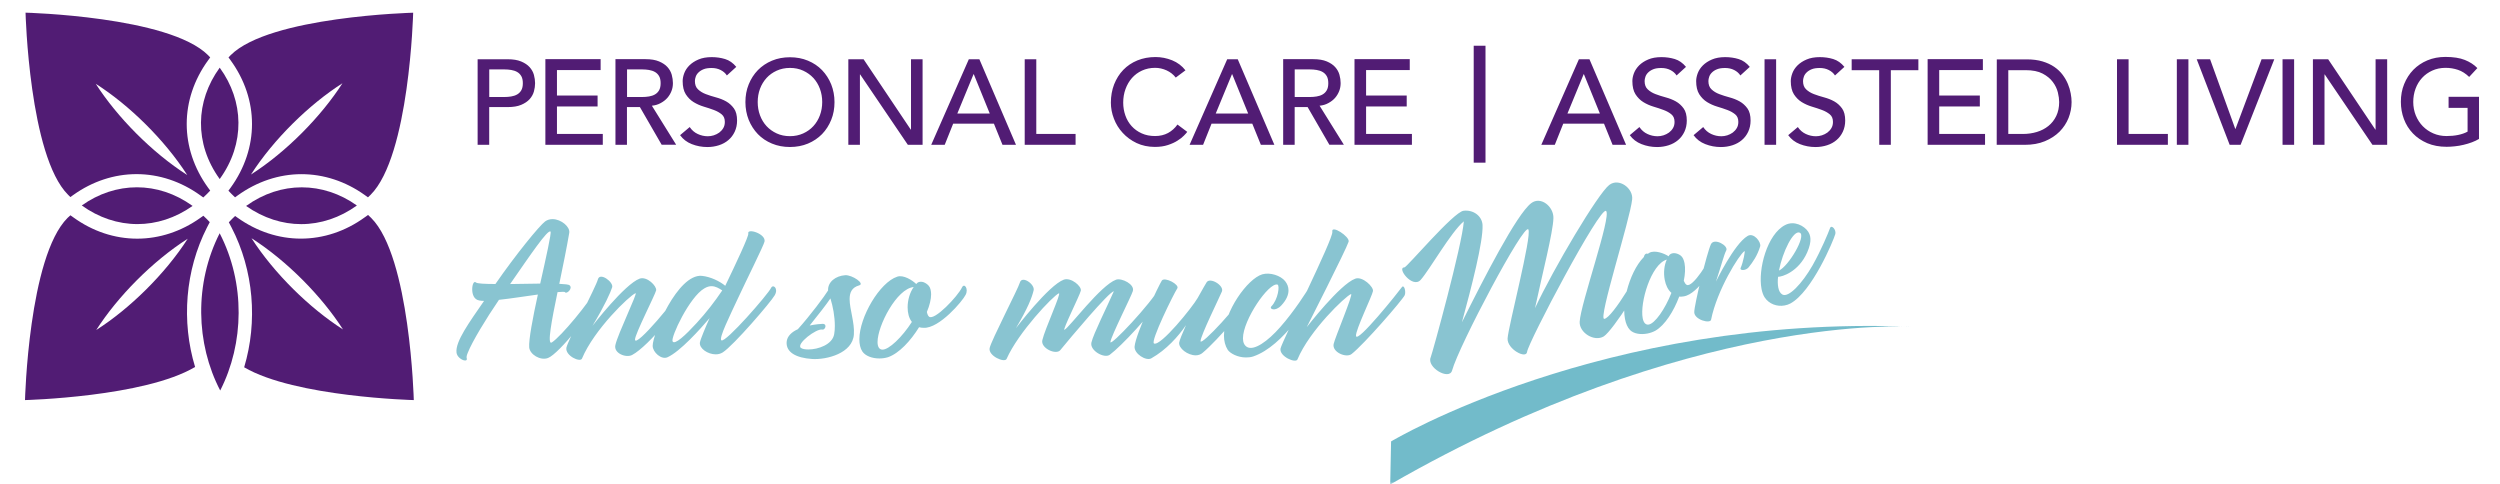 <?xml version="1.0" encoding="utf-8"?>
<!-- Generator: Adobe Illustrator 25.4.1, SVG Export Plug-In . SVG Version: 6.00 Build 0)  -->
<svg version="1.1" id="Layer_1" xmlns="http://www.w3.org/2000/svg" xmlns:xlink="http://www.w3.org/1999/xlink" x="0px" y="0px"
	 viewBox="0 0 600 116.27" style="enable-background:new 0 0 600 116.27;" xml:space="preserve">
<style type="text/css">
	.st0{clip-path:url(#SVGID_00000177469834099033365060000002983631563260125869_);fill:#511C74;}
	.st1{clip-path:url(#SVGID_00000142860431594450435440000010014069778824762760_);fill:#511C74;}
	.st2{clip-path:url(#SVGID_00000124156630886681848220000012953438736764065211_);fill:#511C74;}
	.st3{clip-path:url(#SVGID_00000153671231673730971830000009659455201863870082_);fill:#511C74;}
	.st4{clip-path:url(#SVGID_00000068661940304153739260000017066362946230015166_);fill:#511C74;}
	.st5{clip-path:url(#SVGID_00000088839869976595419220000009786102876441453957_);fill:#511C74;}
	.st6{clip-path:url(#SVGID_00000023963025423696359790000015304716700290513030_);fill:#511C74;}
	.st7{clip-path:url(#SVGID_00000183240980129884500940000017025170758875665582_);fill:#511C74;}
	.st8{clip-path:url(#SVGID_00000018949152358890044760000015673765808447294093_);fill:#511C74;}
	.st9{clip-path:url(#SVGID_00000068650578250858028120000016252586756115587485_);fill:#89C4D1;}
	.st10{filter:url(#Adobe_OpacityMaskFilter);}
	.st11{clip-path:url(#SVGID_00000102539976709167351800000015948408672620653739_);}
	.st12{clip-path:url(#SVGID_00000169550060489391579870000007004250630885675186_);}
	
		.st13{clip-path:url(#SVGID_00000047779145816281365770000015948645464048754590_);fill:url(#SVGID_00000077296350062783940210000012329132256962941590_);}
	
		.st14{clip-path:url(#SVGID_00000102539976709167351800000015948408672620653739_);mask:url(#SVGID_00000173154553517530507620000011326200511034502058_);}
	.st15{clip-path:url(#SVGID_00000170960990985495825950000014798222939975444912_);fill:#72BBCA;}
	.st16{clip-path:url(#SVGID_00000129204840552857234410000018348754873607004334_);fill:#89C4D1;}
</style>
<g>
	<g>
		<g>
			<defs>
				<rect id="SVGID_1_" x="6" y="3.04" width="589" height="113.23"/>
			</defs>
			<clipPath id="SVGID_00000087411555631339695430000005659034931250557325_">
				<use xlink:href="#SVGID_1_"  style="overflow:visible;"/>
			</clipPath>
			<path style="clip-path:url(#SVGID_00000087411555631339695430000005659034931250557325_);fill:#511C74;" d="M99.31,96.02
				c0,0-0.88-34.38-10.22-43.71c-0.25-0.25-0.51-0.48-0.76-0.72l-0.81,0.58c-4.6,3.33-9.9,5.1-15.31,5.1
				c-5.32,0-10.55-1.72-15.14-4.98l-0.64-0.45c-0.24,0.22-0.48,0.45-0.72,0.69c-0.27,0.27-0.54,0.55-0.79,0.82l0.66,1.26
				c5.31,10.27,6.31,22.54,3.02,33.54C70.79,95.3,99.31,96.02,99.31,96.02 M82.32,79.07c-8.01-5.11-16.5-13.41-21.96-21.9
				C68.87,62.61,77.2,71.07,82.32,79.07"/>
		</g>
	</g>
	<g>
		<g>
			<defs>
				<rect id="SVGID_00000074399980052218202540000009581215120743709090_" x="6" y="3.04" width="589" height="113.23"/>
			</defs>
			<clipPath id="SVGID_00000177458475511479079810000009595028915119717534_">
				<use xlink:href="#SVGID_00000074399980052218202540000009581215120743709090_"  style="overflow:visible;"/>
			</clipPath>
			<path style="clip-path:url(#SVGID_00000177458475511479079810000009595028915119717534_);fill:#511C74;" d="M50.34,53.31
				c-0.24-0.25-0.49-0.52-0.75-0.78c-0.25-0.25-0.52-0.51-0.79-0.75l-0.73,0.52c-4.59,3.26-9.84,4.98-15.14,4.98
				c-5.41,0-10.7-1.76-15.31-5.1l-0.72-0.51c-0.22,0.19-0.46,0.4-0.69,0.63C6.87,61.64,6,96.02,6,96.02s28.73-0.73,40.82-7.95
				c-3.32-10.94-2.38-23.17,2.84-33.44L50.34,53.31z M45.06,57.29C39.6,65.79,31.11,74.09,23.1,79.2
				C28.23,71.19,36.54,62.73,45.06,57.29"/>
		</g>
	</g>
	<g>
		<g>
			<defs>
				<rect id="SVGID_00000041264696312595883310000006342527664876338354_" x="6" y="3.04" width="589" height="113.23"/>
			</defs>
			<clipPath id="SVGID_00000113321600509681661240000008019234870508674475_">
				<use xlink:href="#SVGID_00000041264696312595883310000006342527664876338354_"  style="overflow:visible;"/>
			</clipPath>
			<path style="clip-path:url(#SVGID_00000113321600509681661240000008019234870508674475_);fill:#511C74;" d="M49.96,14.45
				l0.49-0.67c-0.18-0.18-0.34-0.36-0.52-0.54C40.59,3.91,6.13,3.04,6.13,3.04S7,37.42,16.34,46.75c0.18,0.18,0.37,0.36,0.55,0.54
				l0.72-0.51c4.57-3.26,9.81-4.99,15.16-4.99c5.38,0,10.67,1.76,15.29,5.08l0.73,0.52c0.3-0.28,0.61-0.57,0.91-0.87
				c0.25-0.25,0.49-0.51,0.75-0.78l-0.51-0.69C43.1,35.61,43.1,23.88,49.96,14.45 M44.94,42.01c-8.52-5.44-16.83-13.92-21.96-21.9
				C30.99,25.21,39.47,33.5,44.94,42.01"/>
		</g>
	</g>
	<g>
		<g>
			<defs>
				<rect id="SVGID_00000071524242731981727110000009215645053056672129_" x="6" y="3.04" width="589" height="113.23"/>
			</defs>
			<clipPath id="SVGID_00000002350553407799958930000009551045382306458808_">
				<use xlink:href="#SVGID_00000071524242731981727110000009215645053056672129_"  style="overflow:visible;"/>
			</clipPath>
			<path style="clip-path:url(#SVGID_00000002350553407799958930000009551045382306458808_);fill:#511C74;" d="M99.16,3.05
				c0,0-34.46,0.87-43.8,10.19c-0.18,0.18-0.34,0.36-0.52,0.54l0.49,0.67c6.86,9.42,6.88,21.15,0,30.63l-0.51,0.69
				c0.24,0.25,0.49,0.52,0.75,0.78c0.27,0.28,0.55,0.54,0.84,0.81l0.64-0.46c4.63-3.33,9.93-5.1,15.29-5.1
				c5.34,0,10.58,1.72,15.16,4.98l0.81,0.58c0.21-0.19,0.43-0.39,0.63-0.6C98.29,37.44,99.16,3.05,99.16,3.05 M82.19,19.98
				c-5.13,8-13.44,16.46-21.96,21.91C65.7,33.38,74.18,25.09,82.19,19.98"/>
		</g>
	</g>
	<g>
		<g>
			<defs>
				<rect id="SVGID_00000173841414063812784640000014498579851031647624_" x="6" y="3.04" width="589" height="113.23"/>
			</defs>
			<clipPath id="SVGID_00000054981806262423773360000009698459461763064728_">
				<use xlink:href="#SVGID_00000173841414063812784640000014498579851031647624_"  style="overflow:visible;"/>
			</clipPath>
			<path style="clip-path:url(#SVGID_00000054981806262423773360000009698459461763064728_);fill:#511C74;" d="M32.86,44.95
				c-4.63,0-9.21,1.49-13.23,4.36c4.05,2.93,8.68,4.47,13.36,4.47c4.5,0,9.06-1.42,13.23-4.36C42.02,46.4,37.42,44.95,32.86,44.95"
				/>
		</g>
	</g>
	<g>
		<g>
			<defs>
				<rect id="SVGID_00000041273142404502595360000003903294182178743471_" x="6" y="3.04" width="589" height="113.23"/>
			</defs>
			<clipPath id="SVGID_00000073684172460788206610000010224038120286002853_">
				<use xlink:href="#SVGID_00000041273142404502595360000003903294182178743471_"  style="overflow:visible;"/>
			</clipPath>
			<path style="clip-path:url(#SVGID_00000073684172460788206610000010224038120286002853_);fill:#511C74;" d="M72.29,53.79
				c4.68,0,9.3-1.54,13.36-4.47c-4.02-2.87-8.6-4.36-13.23-4.36c-4.56,0-9.16,1.45-13.36,4.47C63.24,52.37,67.8,53.79,72.29,53.79"
				/>
		</g>
	</g>
	<g>
		<g>
			<defs>
				<rect id="SVGID_00000146476331289113361040000014220560454419136937_" x="6" y="3.04" width="589" height="113.23"/>
			</defs>
			<clipPath id="SVGID_00000127731432398419868850000012619353241378910350_">
				<use xlink:href="#SVGID_00000146476331289113361040000014220560454419136937_"  style="overflow:visible;"/>
			</clipPath>
			<path style="clip-path:url(#SVGID_00000127731432398419868850000012619353241378910350_);fill:#511C74;" d="M52.73,42.97
				c6.16-8.51,5.83-18.73,0-26.73C46.9,24.25,46.57,34.46,52.73,42.97"/>
		</g>
	</g>
	<g>
		<g>
			<defs>
				<rect id="SVGID_00000151518919837713655420000016229212022020110722_" x="6" y="3.04" width="589" height="113.23"/>
			</defs>
			<clipPath id="SVGID_00000072254627780561249710000010779660442269093505_">
				<use xlink:href="#SVGID_00000151518919837713655420000016229212022020110722_"  style="overflow:visible;"/>
			</clipPath>
			<path style="clip-path:url(#SVGID_00000072254627780561249710000010779660442269093505_);fill:#511C74;" d="M52.85,93.72
				c5.77-11.32,6.07-25.74-0.13-37.74C46.61,68.02,46.97,82.44,52.85,93.72"/>
		</g>
	</g>
	<g>
		<g>
			<defs>
				<rect id="SVGID_00000012432043383495003330000001493620040571837576_" x="6" y="3.04" width="589" height="113.23"/>
			</defs>
			<clipPath id="SVGID_00000168099596780795149750000006146391765438416789_">
				<use xlink:href="#SVGID_00000012432043383495003330000001493620040571837576_"  style="overflow:visible;"/>
			</clipPath>
			<path style="clip-path:url(#SVGID_00000168099596780795149750000006146391765438416789_);fill:#511C74;" d="M587.66,23.26v2.62
				h4.56v5.71c-0.61,0.34-1.38,0.61-2.24,0.79c-0.88,0.18-1.81,0.27-2.8,0.27c-1.14,0-2.2-0.21-3.17-0.63s-1.81-0.99-2.53-1.72
				c-0.72-0.73-1.27-1.6-1.69-2.6c-0.4-1-0.61-2.08-0.61-3.23c0-1.12,0.18-2.18,0.55-3.18c0.37-1,0.88-1.85,1.57-2.6
				c0.67-0.73,1.49-1.32,2.44-1.75c0.94-0.43,2.02-0.66,3.18-0.66c1.05,0,2.03,0.16,2.99,0.48c0.94,0.31,1.84,0.88,2.69,1.7
				l1.97-2.12c-0.81-0.84-1.82-1.48-3.02-1.96c-1.2-0.48-2.75-0.72-4.65-0.72c-1.57,0-3,0.27-4.32,0.82
				c-1.32,0.55-2.44,1.32-3.38,2.27c-0.94,0.97-1.67,2.11-2.2,3.42c-0.54,1.32-0.79,2.74-0.79,4.26c0,1.45,0.24,2.83,0.73,4.14
				c0.49,1.32,1.21,2.45,2.15,3.44c0.94,0.99,2.09,1.76,3.45,2.35c1.36,0.58,2.91,0.87,4.65,0.87c0.61,0,1.29-0.04,1.99-0.12
				c0.7-0.07,1.41-0.19,2.09-0.36c0.69-0.16,1.35-0.36,1.99-0.6s1.21-0.51,1.7-0.81V23.23h-7.32L587.66,23.26L587.66,23.26z
				 M555.1,34.76h2.78V17.87h0.06l11.44,16.88h3.54V14.22h-2.78V31.1h-0.06l-11.32-16.88h-3.66L555.1,34.76L555.1,34.76z
				 M547.81,34.76h2.78V14.22h-2.78V34.76z M535.12,34.76h2.62l8.09-20.54h-3.05l-6.26,16.71h-0.06l-6.04-16.71h-3.21L535.12,34.76z
				 M522.44,34.76h2.78V14.22h-2.78V34.76z M508.08,34.76h12.21v-2.62h-9.43V14.22h-2.78L508.08,34.76L508.08,34.76z M481.99,16.84
				h4.17c1.66,0,3.02,0.27,4.07,0.82s1.87,1.23,2.45,2.02c0.6,0.79,0.99,1.63,1.21,2.51c0.21,0.88,0.31,1.64,0.31,2.3
				c0,1.27-0.24,2.39-0.7,3.35c-0.46,0.96-1.09,1.75-1.88,2.39c-0.79,0.64-1.72,1.12-2.77,1.44s-2.17,0.48-3.35,0.48h-3.51V16.84z
				 M479.21,34.76h6.7c1.84,0,3.45-0.28,4.86-0.87c1.41-0.58,2.57-1.35,3.53-2.3c0.94-0.96,1.66-2.05,2.15-3.27
				c0.48-1.23,0.73-2.5,0.73-3.81c0-0.64-0.06-1.33-0.21-2.09c-0.13-0.75-0.36-1.51-0.67-2.26c-0.31-0.75-0.73-1.49-1.26-2.2
				c-0.54-0.72-1.2-1.35-2-1.9s-1.75-0.99-2.84-1.32c-1.09-0.33-2.36-0.49-3.81-0.49h-7.16L479.21,34.76L479.21,34.76z
				 M462.63,34.76h13.78v-2.62h-11v-6.59h9.75v-2.62h-9.75v-6.11h10.48v-2.62h-13.26L462.63,34.76L462.63,34.76z M451.02,34.76h2.78
				V16.84h6.61v-2.62H444.4v2.62H451L451.02,34.76L451.02,34.76z M429.17,32.44c0.7,0.97,1.63,1.69,2.81,2.15
				c1.18,0.46,2.42,0.7,3.74,0.7c0.99,0,1.91-0.15,2.78-0.43s1.63-0.7,2.26-1.24c0.64-0.54,1.15-1.21,1.52-2
				c0.37-0.79,0.57-1.69,0.57-2.68c0-1.24-0.25-2.21-0.75-2.91c-0.51-0.7-1.12-1.27-1.87-1.69c-0.75-0.42-1.55-0.73-2.44-0.97
				c-0.88-0.24-1.69-0.49-2.44-0.78c-0.75-0.28-1.38-0.67-1.87-1.14c-0.51-0.46-0.75-1.14-0.75-2c0-0.31,0.06-0.64,0.19-1.02
				c0.12-0.37,0.34-0.72,0.66-1.03s0.72-0.58,1.23-0.78c0.51-0.21,1.15-0.3,1.93-0.3c0.81,0,1.54,0.16,2.18,0.49s1.14,0.76,1.48,1.3
				l2.26-2.06c-0.78-0.94-1.67-1.57-2.69-1.88c-1.03-0.31-2.09-0.46-3.21-0.46c-1.24,0-2.3,0.19-3.18,0.57
				c-0.88,0.37-1.6,0.85-2.17,1.41c-0.57,0.57-0.97,1.18-1.23,1.85c-0.25,0.67-0.39,1.32-0.39,1.91c0,1.33,0.25,2.39,0.75,3.18
				c0.51,0.78,1.12,1.41,1.87,1.87s1.55,0.82,2.44,1.09c0.88,0.25,1.69,0.54,2.44,0.81c0.75,0.28,1.36,0.63,1.87,1.05
				c0.51,0.42,0.75,1.02,0.75,1.81c0,0.57-0.12,1.06-0.37,1.48c-0.25,0.43-0.58,0.78-0.97,1.08c-0.4,0.28-0.84,0.51-1.32,0.66
				c-0.48,0.15-0.96,0.22-1.42,0.22c-0.84,0-1.64-0.18-2.42-0.54s-1.42-0.91-1.93-1.67L429.17,32.44z M423.49,34.76h2.78V14.22
				h-2.78V34.76z M406.46,32.44c0.7,0.97,1.63,1.69,2.81,2.15c1.18,0.46,2.42,0.7,3.74,0.7c0.99,0,1.91-0.15,2.78-0.43
				s1.63-0.7,2.26-1.24c0.64-0.54,1.15-1.21,1.52-2c0.37-0.79,0.57-1.69,0.57-2.68c0-1.24-0.25-2.21-0.75-2.91
				c-0.51-0.7-1.12-1.27-1.87-1.69c-0.75-0.42-1.55-0.73-2.44-0.97c-0.88-0.24-1.69-0.49-2.44-0.78c-0.75-0.28-1.38-0.67-1.87-1.14
				c-0.51-0.46-0.75-1.14-0.75-2c0-0.31,0.06-0.64,0.19-1.02c0.12-0.37,0.34-0.72,0.66-1.03c0.31-0.31,0.72-0.58,1.23-0.78
				c0.51-0.21,1.15-0.3,1.93-0.3c0.81,0,1.54,0.16,2.18,0.49s1.14,0.76,1.48,1.3l2.26-2.06c-0.78-0.94-1.67-1.57-2.69-1.88
				c-1.03-0.31-2.09-0.46-3.21-0.46c-1.24,0-2.3,0.19-3.18,0.57c-0.88,0.37-1.6,0.85-2.17,1.41c-0.57,0.57-0.97,1.18-1.23,1.85
				c-0.25,0.67-0.39,1.32-0.39,1.91c0,1.33,0.25,2.39,0.75,3.18c0.51,0.78,1.12,1.41,1.87,1.87s1.55,0.82,2.44,1.09
				c0.88,0.25,1.69,0.54,2.44,0.81c0.75,0.28,1.36,0.63,1.87,1.05c0.51,0.42,0.75,1.02,0.75,1.81c0,0.57-0.12,1.06-0.37,1.48
				c-0.25,0.43-0.58,0.78-0.97,1.08c-0.4,0.28-0.84,0.51-1.32,0.66c-0.48,0.15-0.96,0.22-1.42,0.22c-0.84,0-1.64-0.18-2.42-0.54
				c-0.78-0.36-1.42-0.91-1.93-1.67L406.46,32.44z M391.15,32.44c0.7,0.97,1.63,1.69,2.81,2.15c1.18,0.46,2.42,0.7,3.74,0.7
				c0.99,0,1.91-0.15,2.78-0.43c0.87-0.28,1.63-0.7,2.26-1.24c0.64-0.54,1.15-1.21,1.52-2c0.37-0.79,0.57-1.69,0.57-2.68
				c0-1.24-0.25-2.21-0.75-2.91c-0.51-0.7-1.12-1.27-1.87-1.69c-0.75-0.42-1.55-0.73-2.44-0.97c-0.88-0.24-1.69-0.49-2.44-0.78
				c-0.75-0.28-1.38-0.67-1.87-1.14c-0.51-0.46-0.75-1.14-0.75-2c0-0.31,0.06-0.64,0.19-1.02c0.12-0.37,0.34-0.72,0.66-1.03
				s0.72-0.58,1.23-0.78c0.51-0.21,1.15-0.3,1.93-0.3c0.81,0,1.54,0.16,2.18,0.49s1.14,0.76,1.48,1.3l2.26-2.06
				c-0.78-0.94-1.67-1.57-2.69-1.88c-1.03-0.31-2.09-0.46-3.21-0.46c-1.24,0-2.3,0.19-3.18,0.57c-0.88,0.37-1.6,0.85-2.17,1.41
				c-0.55,0.57-0.97,1.18-1.23,1.85s-0.39,1.32-0.39,1.91c0,1.33,0.25,2.39,0.75,3.18c0.51,0.78,1.12,1.41,1.87,1.87
				s1.55,0.82,2.44,1.09c0.88,0.25,1.69,0.54,2.44,0.81c0.75,0.28,1.38,0.63,1.87,1.05c0.51,0.42,0.75,1.02,0.75,1.81
				c0,0.57-0.12,1.06-0.37,1.48c-0.25,0.43-0.57,0.78-0.97,1.08c-0.4,0.28-0.84,0.51-1.32,0.66c-0.48,0.15-0.96,0.22-1.42,0.22
				c-0.84,0-1.64-0.18-2.42-0.54s-1.42-0.91-1.93-1.67L391.15,32.44z M376.19,27.24l3.89-9.43h0.06l3.83,9.43H376.19z M369.91,34.76
				h3.24l2.03-5.08h9.78l2.06,5.08h3.24l-8.79-20.54h-2.53L369.91,34.76z M353.69,39.04h2.83V10.98h-2.83V39.04z M325.08,34.76
				h13.78v-2.62h-11v-6.59h9.75v-2.62h-9.75v-6.11h10.48v-2.62h-13.26V34.76z M310.73,16.66h3.66c0.54,0,1.08,0.04,1.61,0.13
				c0.54,0.09,1,0.24,1.42,0.48c0.42,0.24,0.75,0.57,1,1s0.37,1,0.37,1.7c0,0.7-0.12,1.26-0.37,1.7c-0.25,0.43-0.58,0.76-1,1
				s-0.88,0.39-1.42,0.48c-0.54,0.09-1.06,0.13-1.61,0.13h-3.66V16.66z M307.94,34.76h2.78V25.7h3.11l5.22,9.04h3.48l-5.83-9.37
				c0.78-0.07,1.48-0.28,2.11-0.63c0.63-0.34,1.17-0.75,1.6-1.24c0.43-0.49,0.76-1.05,1-1.66s0.34-1.24,0.34-1.9
				c0-0.64-0.09-1.3-0.28-1.99s-0.54-1.3-1.03-1.85s-1.17-1-2.02-1.36s-1.93-0.54-3.24-0.54h-7.22v20.55
				C307.95,34.76,307.94,34.76,307.94,34.76z M291.78,27.24l3.89-9.43h0.06l3.83,9.43H291.78z M285.5,34.76h3.24l2.03-5.08h9.78
				l2.06,5.08h3.24l-8.79-20.54h-2.53L285.5,34.76z M284.51,16.88c-0.84-1.08-1.9-1.88-3.2-2.41c-1.3-0.52-2.63-0.78-3.99-0.78
				c-1.58,0-3.03,0.27-4.35,0.81c-1.32,0.54-2.44,1.3-3.38,2.27s-1.67,2.14-2.2,3.48c-0.52,1.35-0.78,2.81-0.78,4.39
				c0,1.3,0.24,2.57,0.73,3.84c0.48,1.27,1.18,2.41,2.11,3.41c0.91,1,2.03,1.82,3.33,2.44c1.3,0.61,2.77,0.93,4.39,0.93
				c1.18,0,2.21-0.15,3.12-0.45c0.91-0.3,1.67-0.64,2.3-1.05c0.64-0.4,1.15-0.79,1.54-1.2c0.39-0.39,0.66-0.7,0.81-0.91l-2.35-1.76
				c-0.61,0.87-1.38,1.55-2.26,2.03c-0.9,0.48-1.93,0.73-3.11,0.73c-1.2,0-2.27-0.21-3.21-0.64c-0.94-0.42-1.75-1-2.41-1.73
				s-1.17-1.58-1.51-2.56c-0.34-0.97-0.52-1.99-0.52-3.08c0-1.17,0.18-2.24,0.55-3.26c0.37-1.02,0.88-1.9,1.55-2.66
				c0.67-0.75,1.46-1.35,2.41-1.78c0.94-0.43,1.99-0.66,3.15-0.66c0.94,0,1.87,0.21,2.75,0.61c0.88,0.4,1.63,0.99,2.2,1.73
				L284.51,16.88z M245.93,34.76h12.21v-2.62h-9.43V14.22h-2.78V34.76z M229.76,27.24l3.89-9.43h0.06l3.83,9.43H229.76z
				 M223.49,34.76h3.24l2.03-5.08h9.78l2.06,5.08h3.24l-8.79-20.54h-2.53L223.49,34.76z M203.6,34.76h2.78V17.87h0.06l11.44,16.88
				h3.54V14.22h-2.78V31.1h-0.06l-11.32-16.88h-3.66L203.6,34.76L203.6,34.76z M186.41,32.02c-0.94-0.43-1.76-1.02-2.44-1.75
				c-0.67-0.73-1.2-1.6-1.57-2.6c-0.37-1-0.55-2.05-0.55-3.18c0-1.12,0.18-2.18,0.55-3.18s0.9-1.85,1.57-2.6
				c0.67-0.73,1.49-1.32,2.44-1.75s2.02-0.66,3.18-0.66c1.17,0,2.24,0.22,3.18,0.66c0.94,0.43,1.76,1.02,2.44,1.75
				c0.67,0.73,1.2,1.6,1.57,2.6s0.55,2.05,0.55,3.18c0,1.12-0.18,2.18-0.55,3.18c-0.37,1-0.9,1.87-1.57,2.6
				c-0.67,0.73-1.49,1.32-2.44,1.75c-0.94,0.43-2.02,0.66-3.18,0.66C188.43,32.68,187.35,32.46,186.41,32.02 M193.91,34.46
				c1.32-0.55,2.44-1.32,3.38-2.27c0.94-0.97,1.67-2.11,2.2-3.42c0.54-1.32,0.79-2.74,0.79-4.26c0-1.52-0.27-2.94-0.79-4.26
				c-0.54-1.32-1.27-2.45-2.2-3.42c-0.94-0.97-2.06-1.72-3.38-2.27c-1.32-0.55-2.75-0.82-4.32-0.82s-3,0.27-4.32,0.82
				s-2.44,1.32-3.38,2.27c-0.94,0.97-1.67,2.11-2.2,3.42c-0.54,1.32-0.79,2.74-0.79,4.26c0,1.52,0.27,2.94,0.79,4.26
				c0.54,1.32,1.27,2.45,2.2,3.42c0.94,0.97,2.06,1.72,3.38,2.27c1.32,0.55,2.75,0.82,4.32,0.82S192.61,35,193.91,34.46
				 M163.22,32.44c0.7,0.97,1.63,1.69,2.81,2.15c1.18,0.46,2.42,0.7,3.74,0.7c0.99,0,1.91-0.15,2.78-0.43
				c0.87-0.28,1.63-0.7,2.26-1.24c0.64-0.54,1.15-1.21,1.52-2c0.37-0.79,0.57-1.69,0.57-2.68c0-1.24-0.25-2.21-0.75-2.91
				c-0.51-0.7-1.12-1.27-1.87-1.69c-0.75-0.42-1.55-0.73-2.44-0.97c-0.88-0.24-1.69-0.49-2.44-0.78c-0.75-0.28-1.38-0.67-1.87-1.14
				c-0.51-0.46-0.75-1.14-0.75-2c0-0.31,0.06-0.64,0.19-1.02c0.12-0.37,0.34-0.72,0.66-1.03s0.72-0.58,1.23-0.78
				c0.51-0.21,1.15-0.3,1.93-0.3c0.81,0,1.54,0.16,2.18,0.49c0.64,0.33,1.14,0.76,1.48,1.3l2.26-2.06
				c-0.78-0.94-1.67-1.57-2.69-1.88c-1.03-0.31-2.09-0.46-3.21-0.46c-1.24,0-2.3,0.19-3.18,0.57c-0.88,0.37-1.6,0.85-2.17,1.41
				c-0.57,0.57-0.97,1.18-1.23,1.85c-0.25,0.67-0.39,1.32-0.39,1.91c0,1.33,0.25,2.39,0.75,3.18c0.51,0.78,1.12,1.41,1.87,1.87
				c0.75,0.46,1.55,0.82,2.44,1.09c0.88,0.25,1.69,0.54,2.44,0.81c0.75,0.28,1.36,0.63,1.87,1.05c0.51,0.42,0.75,1.02,0.75,1.81
				c0,0.57-0.12,1.06-0.37,1.48c-0.25,0.43-0.58,0.78-0.97,1.08c-0.4,0.28-0.84,0.51-1.32,0.66c-0.48,0.15-0.96,0.22-1.42,0.22
				c-0.84,0-1.64-0.18-2.42-0.54c-0.78-0.36-1.42-0.91-1.93-1.67L163.22,32.44z M150.49,16.66h3.66c0.54,0,1.08,0.04,1.61,0.13
				s1,0.24,1.42,0.48c0.42,0.24,0.75,0.57,1,1c0.25,0.43,0.37,1,0.37,1.7c0,0.7-0.12,1.26-0.37,1.7c-0.25,0.43-0.58,0.76-1,1
				s-0.9,0.39-1.42,0.48c-0.54,0.09-1.08,0.13-1.61,0.13h-3.66V16.66z M147.69,34.76h2.78V25.7h3.11l5.22,9.04h3.48l-5.83-9.37
				c0.78-0.07,1.48-0.28,2.11-0.63c0.63-0.34,1.17-0.75,1.6-1.24c0.43-0.49,0.76-1.05,1-1.66c0.24-0.61,0.34-1.24,0.34-1.9
				c0-0.64-0.1-1.3-0.28-1.99c-0.19-0.69-0.54-1.3-1.03-1.85c-0.49-0.55-1.17-1-2.02-1.36c-0.85-0.36-1.93-0.54-3.24-0.54h-7.22
				v20.55C147.71,34.76,147.69,34.76,147.69,34.76z M130.89,34.76h13.78v-2.62h-11v-6.59h9.75v-2.62h-9.75v-6.11h10.48v-2.62h-13.26
				V34.76z M117.42,16.66h3.66c0.54,0,1.08,0.04,1.61,0.13s1,0.24,1.42,0.48c0.42,0.24,0.75,0.57,1,1s0.37,1,0.37,1.7
				c0,0.7-0.12,1.26-0.37,1.7c-0.25,0.43-0.58,0.76-1,1c-0.42,0.24-0.9,0.39-1.42,0.48c-0.54,0.09-1.08,0.13-1.61,0.13h-3.66V16.66z
				 M114.63,34.76h2.78V25.7h4.44c1.32,0,2.39-0.18,3.24-0.54c0.85-0.36,1.52-0.81,2.02-1.36c0.49-0.55,0.84-1.17,1.03-1.85
				c0.19-0.69,0.28-1.35,0.28-1.99s-0.1-1.3-0.28-1.99c-0.19-0.69-0.54-1.3-1.03-1.85c-0.49-0.55-1.17-1-2.02-1.36
				s-1.93-0.54-3.24-0.54h-7.22V34.76z"/>
		</g>
	</g>
	<g>
		<g>
			<defs>
				<rect id="SVGID_00000028312777284413372270000015747219596593719965_" x="6" y="3.04" width="589" height="113.23"/>
			</defs>
			<clipPath id="SVGID_00000134224783439458945230000012789957815632942986_">
				<use xlink:href="#SVGID_00000028312777284413372270000015747219596593719965_"  style="overflow:visible;"/>
			</clipPath>
			<path style="clip-path:url(#SVGID_00000134224783439458945230000012789957815632942986_);fill:#89C4D1;" d="M319.76,55.64
				c0.3,1.57-12.08,26.25-12.44,28.03c-0.3,1.88,3.66,3.6,4.07,2.59c2.9-6.95,11.48-15.13,12.84-15.68
				c0.72-0.3-3.86,10.51-4.16,11.99c-0.4,1.97,3.05,3.41,4.32,2.39c2.99-2.33,12.23-12.99,12.74-14.11
				c0.36-0.87-0.15-2.74-0.72-1.88c-0.72,1.02-10.81,13.66-10.97,11.63c-0.15-1.32,3.92-9.7,4.07-10.72
				c0.21-1.02-2.54-3.66-4.26-2.99c-3.66,1.32-11.63,11.63-11.63,11.63s9.49-18.69,10.05-20.51
				C324.02,56.81,319.4,53.8,319.76,55.64 M307.52,73.3c1.23-1.32,1.72-2.54,1.72-3.6c0-0.87-0.3-1.57-0.81-2.23
				c-1.06-1.32-3.6-2.18-5.49-1.63c-3.56,1.06-9.19,8.98-9.19,14.72c0,1.27,0.3,2.44,0.91,3.41c0.61,0.87,2.39,1.82,4.36,1.82
				c0.55,0,1.17-0.04,1.78-0.25c7.26-2.48,13.81-13.35,14.57-15.34c0.4-1.06-0.61-2.08-1.17-1.23c-0.51,0.87-3.5,5.64-6.95,9.54
				c-2.99,3.41-6.29,5.74-7.97,4.77c-0.66-0.4-0.97-1.12-0.97-2.08c0-4.41,6.19-13.45,8.28-12.9c0.61,0.15,0.15,3.6-1.46,5.23
				C304.53,74.16,306.05,74.88,307.52,73.3 M289.61,67.72c-0.25,0.36-0.91,1.57-2.18,3.81c-1.32,2.29-8.88,11.63-10.46,10.91
				c-0.97-0.4,4.77-12.03,5.59-13.24c0.55-0.91-2.99-2.8-3.71-1.88c-0.66,0.97-6.25,12.65-6.55,15.84
				c-0.15,1.72,2.74,3.56,4.01,2.84c3.6-2.03,6.5-5.28,8.33-7.97c-0.91,2.03-1.57,3.71-1.63,4.16c-0.21,1.38,2.03,3.09,3.96,3.09
				c0.61,0,1.23-0.21,1.67-0.61c3.6-2.99,11.38-12.14,11.88-13.75c0.51-1.52-0.55-2.44-0.91-1.72
				c-2.03,3.86-11.38,13.92-11.48,12.69c-0.04-1.23,4.57-10.55,5.13-11.93C293.83,68.53,290.46,66.49,289.61,67.72 M278.28,69.04
				c-1.93,3.71-11.88,14.26-11.78,13.05c0.1-1.32,5.13-11.23,5.38-12.23c0.51-1.63-2.69-3.2-4.01-2.74
				c-3.71,1.32-11.23,11.48-12.39,12.03c-0.66,0.36,3.71-8.37,3.92-9.39c0.21-1.06-2.33-3.24-4.07-2.65
				c-3.66,1.32-11.52,11.67-11.52,11.67c2.9-4.87,3.86-7.41,4.26-9.09c0.36-1.46-2.8-3.66-3.3-1.88c-0.4,1.46-6.91,13.96-7.26,15.74
				c-0.36,1.88,3.6,3.6,4.07,2.59c2.8-6.35,11.17-15.17,12.54-15.74c0.72-0.25-3.35,8.58-3.96,11.23c-0.46,1.93,3.3,3.66,4.32,2.39
				c2.29-2.8,11.67-14.01,12.84-14.11c-1.57,3.6-4.92,10.25-5.38,12.29c-0.46,1.93,3.09,3.92,4.41,2.94
				c2.74-2.03,10-9.75,12.48-14.01C279.65,69.75,278.79,68.17,278.28,69.04 M211.73,83.91c-0.76-0.04-1.12-0.76-1.12-1.82
				c0-3.92,4.62-12.84,8.68-13.2c-0.91,1.27-1.46,3.09-1.46,4.87c0,1.32,0.3,2.59,1.02,3.5C216.56,80.86,213.3,84.01,211.73,83.91
				 M222.9,68.59c-0.4-0.46-0.87-0.72-1.27-0.87c-0.81-0.25-1.46,0-1.72,0.46c-0.91-0.91-3.09-2.29-4.57-1.78
				c-4.22,1.38-9.09,9.7-9.09,15.02c0,1.17,0.21,2.18,0.72,2.94c0.72,1.06,2.33,1.67,4.07,1.67c0.72,0,1.42-0.1,2.08-0.3
				c2.65-0.91,5.43-3.92,7.46-7.2c0.36,0.1,0.72,0.15,1.12,0.15c3.75,0.15,9.3-6.4,10.05-7.92c0.76-1.42-0.3-2.94-0.87-1.78
				c-0.97,2.08-6.65,8.12-7.92,7.01c-0.25-0.21-0.4-0.61-0.51-1.12c0.66-1.57,1.02-3.05,1.02-4.26
				C223.45,69.8,223.3,69.04,222.9,68.59 M194.32,78.12c1.88-2.33,4.11-5.17,4.98-6.5c0.61,1.93,1.06,4.36,1.06,6.61
				c0,0.66-0.04,1.32-0.15,1.93c-0.4,2.54-3.86,3.71-6.19,3.71c-0.76,0-1.42-0.1-1.78-0.36c-1.32-0.91,3.75-4.77,5.13-4.41
				c0.61,0.15,1.27-1.32,0.1-1.38C197.05,77.72,195.78,77.83,194.32,78.12 M188.79,82.09c-0.15,2.44,2.23,3.81,6.14,4.07
				c3.5,0.21,9.7-1.38,10-5.89c0.21-2.8-1.02-6.04-1.02-8.48c0-1.57,0.51-2.8,2.29-3.3c1.46-0.4-1.67-2.54-3.35-2.44
				c-2.29,0.15-4.22,1.63-4.11,3.66c-0.76,1.27-4.36,6.1-7.26,9.3C190.06,79.65,188.89,80.67,188.79,82.09 M169.08,69.19
				c0.61-0.36,1.17-0.51,1.67-0.51c0.97,0,1.82,0.51,2.59,1.02c-1.78,2.65-3.86,5.34-6.14,7.82c-2.69,2.94-5.28,5.34-5.78,4.41
				S165.48,71.22,169.08,69.19 M179.59,56.05c0.15,0.61-2.99,7.26-5.53,12.54c-1.27-1.06-3.5-2.18-5.64-2.39
				c-5.78-0.46-11.78,13.86-11.78,16.8c0,1.52,2.08,3.41,3.56,2.74c3.05-1.38,7.86-6.76,10.1-9.39c-0.87,1.93-2.23,5.13-2.33,5.89
				c-0.15,1.38,1.88,2.8,3.81,2.8c0.61,0,1.17-0.15,1.67-0.46c2.59-1.63,11.63-12.18,12.48-13.71c0.97-1.67-0.4-2.74-0.87-1.78
				c-0.66,1.46-10.97,13.3-11.93,12.59c-0.66-0.51,2.03-5.89,4.01-10.15c1.93-4.16,6.19-12.69,6.35-13.56
				C183.85,56.09,179.23,54.67,179.59,56.05 M143.49,67.06c-0.4,1.63-7.2,14.62-7.56,16.4c-0.3,1.93,3.35,3.6,3.75,2.59
				c2.9-6.95,11.42-15.13,12.84-15.68c0.66-0.3-4.26,9.79-4.83,12.44c-0.46,1.97,2.54,3.15,4.01,2.39
				c4.07-2.14,12.44-12.69,12.99-14.72c0.25-0.91-0.72-2.33-1.06-1.38c-0.81,2.14-11.23,14.62-11.23,12.39
				c0-1.32,4.87-10.81,5.08-11.82c0.15-1.02-2.18-3.41-3.96-2.8c-3.6,1.32-11.32,11.32-11.32,11.32c2.94-4.87,4.36-8.07,4.72-9.24
				C147.3,67.72,143.96,65.22,143.49,67.06 M122.43,68.17c4.87-7.01,9.04-13.2,9.7-12.59c0.25,0.3-1.06,6.14-2.48,12.48
				C127.35,68.08,124.82,68.12,122.43,68.17 M143.09,69.35c-1.46,2.99-8.48,11.48-10.66,12.84c-1.17,0.72-0.04-5.23,1.38-12.08
				c1.06-0.1,1.72-0.1,1.78,0c0.36,0.61,1.97-0.91,1.12-1.63c-0.21-0.21-1.17-0.3-2.48-0.36c0.91-4.36,1.82-8.88,2.39-12.23
				c0.25-1.42-1.93-3.3-4.01-3.3c-0.61,0-1.23,0.15-1.78,0.55c-1.32,0.97-6.95,7.82-11.93,15.02c-2.54,0-4.41-0.1-4.66-0.36
				c-0.51-0.46-0.91,0.51-0.91,1.63c0,1.17,0.4,2.48,1.72,2.69c0.25,0.04,0.66,0.1,1.12,0.1c-3.56,5.17-6.91,9.75-6.61,12.39
				c0.1,0.97,1.12,1.72,1.82,1.88c0.46,0.1,0.81-0.04,0.61-0.61c-0.04-0.25,0.04-0.66,0.3-1.27c1.02-2.59,4.36-8.12,7.46-12.65
				c2.84-0.3,6.35-0.87,9.34-1.27c-1.23,5.59-2.23,10.91-2.08,12.69c0.15,1.67,2.65,3.24,4.51,2.54
				c2.69-1.02,10.91-11.52,12.48-14.77C144.61,69.9,143.6,68.33,143.09,69.35"/>
		</g>
	</g>
	<g>
		<g>
			<defs>
				<rect id="SVGID_00000028308965413761750390000000979850963481679039_" x="6" y="3.04" width="589" height="113.23"/>
			</defs>
			<clipPath id="SVGID_00000158014376752660139980000010077082382975887793_">
				<use xlink:href="#SVGID_00000028308965413761750390000000979850963481679039_"  style="overflow:visible;"/>
			</clipPath>
			<defs>
				<filter id="Adobe_OpacityMaskFilter" filterUnits="userSpaceOnUse" x="316.49" y="65.04" width="159" height="53.33">
					<feColorMatrix  type="matrix" values="1 0 0 0 0  0 1 0 0 0  0 0 1 0 0  0 0 0 1 0"/>
				</filter>
			</defs>
			
				<mask maskUnits="userSpaceOnUse" x="316.49" y="65.04" width="159" height="53.33" id="SVGID_00000173154553517530507620000011326200511034502058_">
				<g class="st10">
					<g>
						<g>
							<defs>
								<rect id="SVGID_00000021112863451512424080000006887968141534528956_" x="6" y="3.04" width="589" height="113.23"/>
							</defs>
							
								<clipPath id="SVGID_00000085230116220361498380000002535540800945230778_" style="clip-path:url(#SVGID_00000158014376752660139980000010077082382975887793_);">
								<use xlink:href="#SVGID_00000021112863451512424080000006887968141534528956_"  style="overflow:visible;"/>
							</clipPath>
						</g>
						<g>
							<defs>
								<rect id="SVGID_00000021096376343725515820000000387843491869841292_" x="6" y="3.04" width="589" height="113.23"/>
							</defs>
							<defs>
								<rect id="SVGID_00000127737907553193861030000002539747316616450200_" x="6" y="3.04" width="589" height="113.23"/>
							</defs>
							
								<clipPath id="SVGID_00000047055429379489274280000016076470395665909687_" style="clip-path:url(#SVGID_00000158014376752660139980000010077082382975887793_);">
								<use xlink:href="#SVGID_00000021096376343725515820000000387843491869841292_"  style="overflow:visible;"/>
							</clipPath>
							
								<clipPath id="SVGID_00000020367716515485213010000011949568557662925722_" style="clip-path:url(#SVGID_00000047055429379489274280000016076470395665909687_);">
								<use xlink:href="#SVGID_00000127737907553193861030000002539747316616450200_"  style="overflow:visible;"/>
							</clipPath>
							
								<linearGradient id="SVGID_00000134223749248429802450000007388307148099735702_" gradientUnits="userSpaceOnUse" x1="-1.893" y1="258.649" x2="-0.08" y2="258.649" gradientTransform="matrix(-32.556 46.495 46.495 32.556 -11743.534 -8334.734)">
								<stop  offset="0" style="stop-color:#FFFFFF"/>
								<stop  offset="1" style="stop-color:#000000"/>
							</linearGradient>
							
								<polygon style="clip-path:url(#SVGID_00000020367716515485213010000011949568557662925722_);fill:url(#SVGID_00000134223749248429802450000007388307148099735702_);" points="
								648.2,40.31 401.23,393.02 -47.2,79.04 199.77,-273.69 							"/>
						</g>
					</g>
				</g>
			</mask>
			
				<g style="clip-path:url(#SVGID_00000158014376752660139980000010077082382975887793_);mask:url(#SVGID_00000173154553517530507620000011326200511034502058_);">
				<g>
					<g>
						<g>
							<defs>
								<rect id="SVGID_00000069364442061757647070000009611128806036234395_" x="316.49" y="65.04" width="159" height="53.33"/>
							</defs>
							<clipPath id="SVGID_00000068643638729242636880000007064960420851425970_">
								<use xlink:href="#SVGID_00000069364442061757647070000009611128806036234395_"  style="overflow:visible;"/>
							</clipPath>
							<path style="clip-path:url(#SVGID_00000068643638729242636880000007064960420851425970_);fill:#72BBCA;" d="M333.86,105.94
								c0,0,50.63-30.37,124.67-27.53c0,0-52.99-3.5-124.88,37.86L333.86,105.94z"/>
						</g>
					</g>
				</g>
			</g>
		</g>
	</g>
	<g>
		<g>
			<defs>
				<rect id="SVGID_00000056404096727088199010000008471970418870329246_" x="6" y="3.04" width="589" height="113.23"/>
			</defs>
			<clipPath id="SVGID_00000130627226865312601790000014683667583225514392_">
				<use xlink:href="#SVGID_00000056404096727088199010000008471970418870329246_"  style="overflow:visible;"/>
			</clipPath>
			<path style="clip-path:url(#SVGID_00000130627226865312601790000014683667583225514392_);fill:#89C4D1;" d="M431.96,55.85
				c1.6,0.79-2.72,8.06-5.01,9.09C427.82,60.44,430.42,55.1,431.96,55.85 M426.74,66.43c0.9,0.03,4.9-1.15,6.98-5.84
				c1.24-2.83,0.79-4.14,0.22-5.02c-0.91-1.36-3.32-2.69-5.49-1.57c-4.31,2.18-6.59,10.64-5.68,15.35c0.15,0.76,0.39,1.46,0.73,2
				c1.06,1.63,3.03,2.3,4.81,1.96c0.48-0.09,0.96-0.24,1.36-0.46c5.23-2.81,10.36-15.11,10.81-16.7c0.24-1.05-0.94-2.3-1.27-1.41
				c-0.46,1.24-2.05,5.13-4.19,8.94c-2.53,4.42-5.8,7.85-7.26,7c-0.51-0.3-0.82-0.88-0.97-1.66
				C426.65,68.29,426.62,67.41,426.74,66.43 M419.67,64.16c1-1.24,2.09-2.8,2.77-5.02c0.31-0.96-1.51-3.44-3.03-2.5
				c-3.21,1.91-7.58,10.94-7.58,10.94c1.41-4.26,1.87-6.29,2.48-7.5c0.54-1.11-2.88-3.08-3.68-1.48
				c-0.93,1.93-4.01,14.53-4.01,16.32c0.01,1.84,3.84,2.84,4.04,1.81c1.41-7.1,6.77-15.67,8.01-16.46c0.25-0.19-0.31,2.71-0.91,4.02
				C417.45,65,418.99,65,419.67,64.16 M395.64,77.9c-0.73,0.09-1.2-0.51-1.39-1.52c-0.72-3.69,2-12.99,5.78-14.08
				c-0.63,1.36-0.82,3.2-0.49,4.87c0.24,1.26,0.76,2.39,1.6,3.12C399.64,74.15,397.15,77.72,395.64,77.9 M403.38,61.35
				c-0.46-0.36-0.94-0.51-1.36-0.58c-0.81-0.09-1.39,0.27-1.54,0.75c-1.03-0.7-3.35-1.58-4.65-0.84
				c-3.74,2.08-6.82,10.84-5.83,15.87c0.21,1.11,0.6,2.03,1.21,2.66c0.87,0.88,2.51,1.15,4.16,0.84c0.67-0.13,1.33-0.36,1.91-0.67
				c2.33-1.35,4.41-4.69,5.73-8.19c0.36,0.03,0.7,0.01,1.09-0.06c3.57-0.55,7.61-7.76,8.04-9.34c0.46-1.48-0.84-2.72-1.14-1.52
				c-0.54,2.14-4.8,8.91-6.2,8.09c-0.28-0.15-0.49-0.51-0.69-0.96c0.33-1.61,0.4-3.06,0.18-4.22
				C404.14,62.41,403.86,61.71,403.38,61.35 M386.22,44.39c-2.72,2.09-13.32,19.96-17.82,29.57c1.76-8.22,4.33-18.21,4.42-21.59
				c0.09-2.8-3.06-5.37-5.34-3.6c-3.53,2.71-11.41,18.13-16.62,28.58c2.3-8.43,5.14-19.42,4.95-23.36
				c-0.12-2.12-2.17-3.69-4.54-3.41c-2.39,0.24-13.63,13.59-14.2,13.59c-1.97-0.01,1.93,5.19,3.89,3
				c2.14-2.39,7.26-11.48,10.36-14.05c-0.43,5.81-7.49,31.45-7.95,32.63c-1.05,2.41,4.45,5.62,5.13,3.17
				c1.63-5.93,17.34-35.62,18.31-33.84c0.88,1.57-4.84,23.35-4.99,26.16c-0.13,2.57,4.51,5.02,4.68,3.2
				c0.3-2.32,17.59-35.14,18.97-33.8c1.3,1.32-6.14,22.27-6.35,26.59c-0.12,2.63,3.5,4.87,5.78,3.51
				c2.21-1.42,10.16-13.84,11.18-17.52c0.54-2.3-1.39-3.32-1.61-1.2c-0.28,2.08-7.52,14.37-9.45,14.51
				c-1.54,0.12,6.2-23.78,6.7-28.69C391.99,45.18,388.54,42.61,386.22,44.39"/>
		</g>
	</g>
</g>
</svg>
